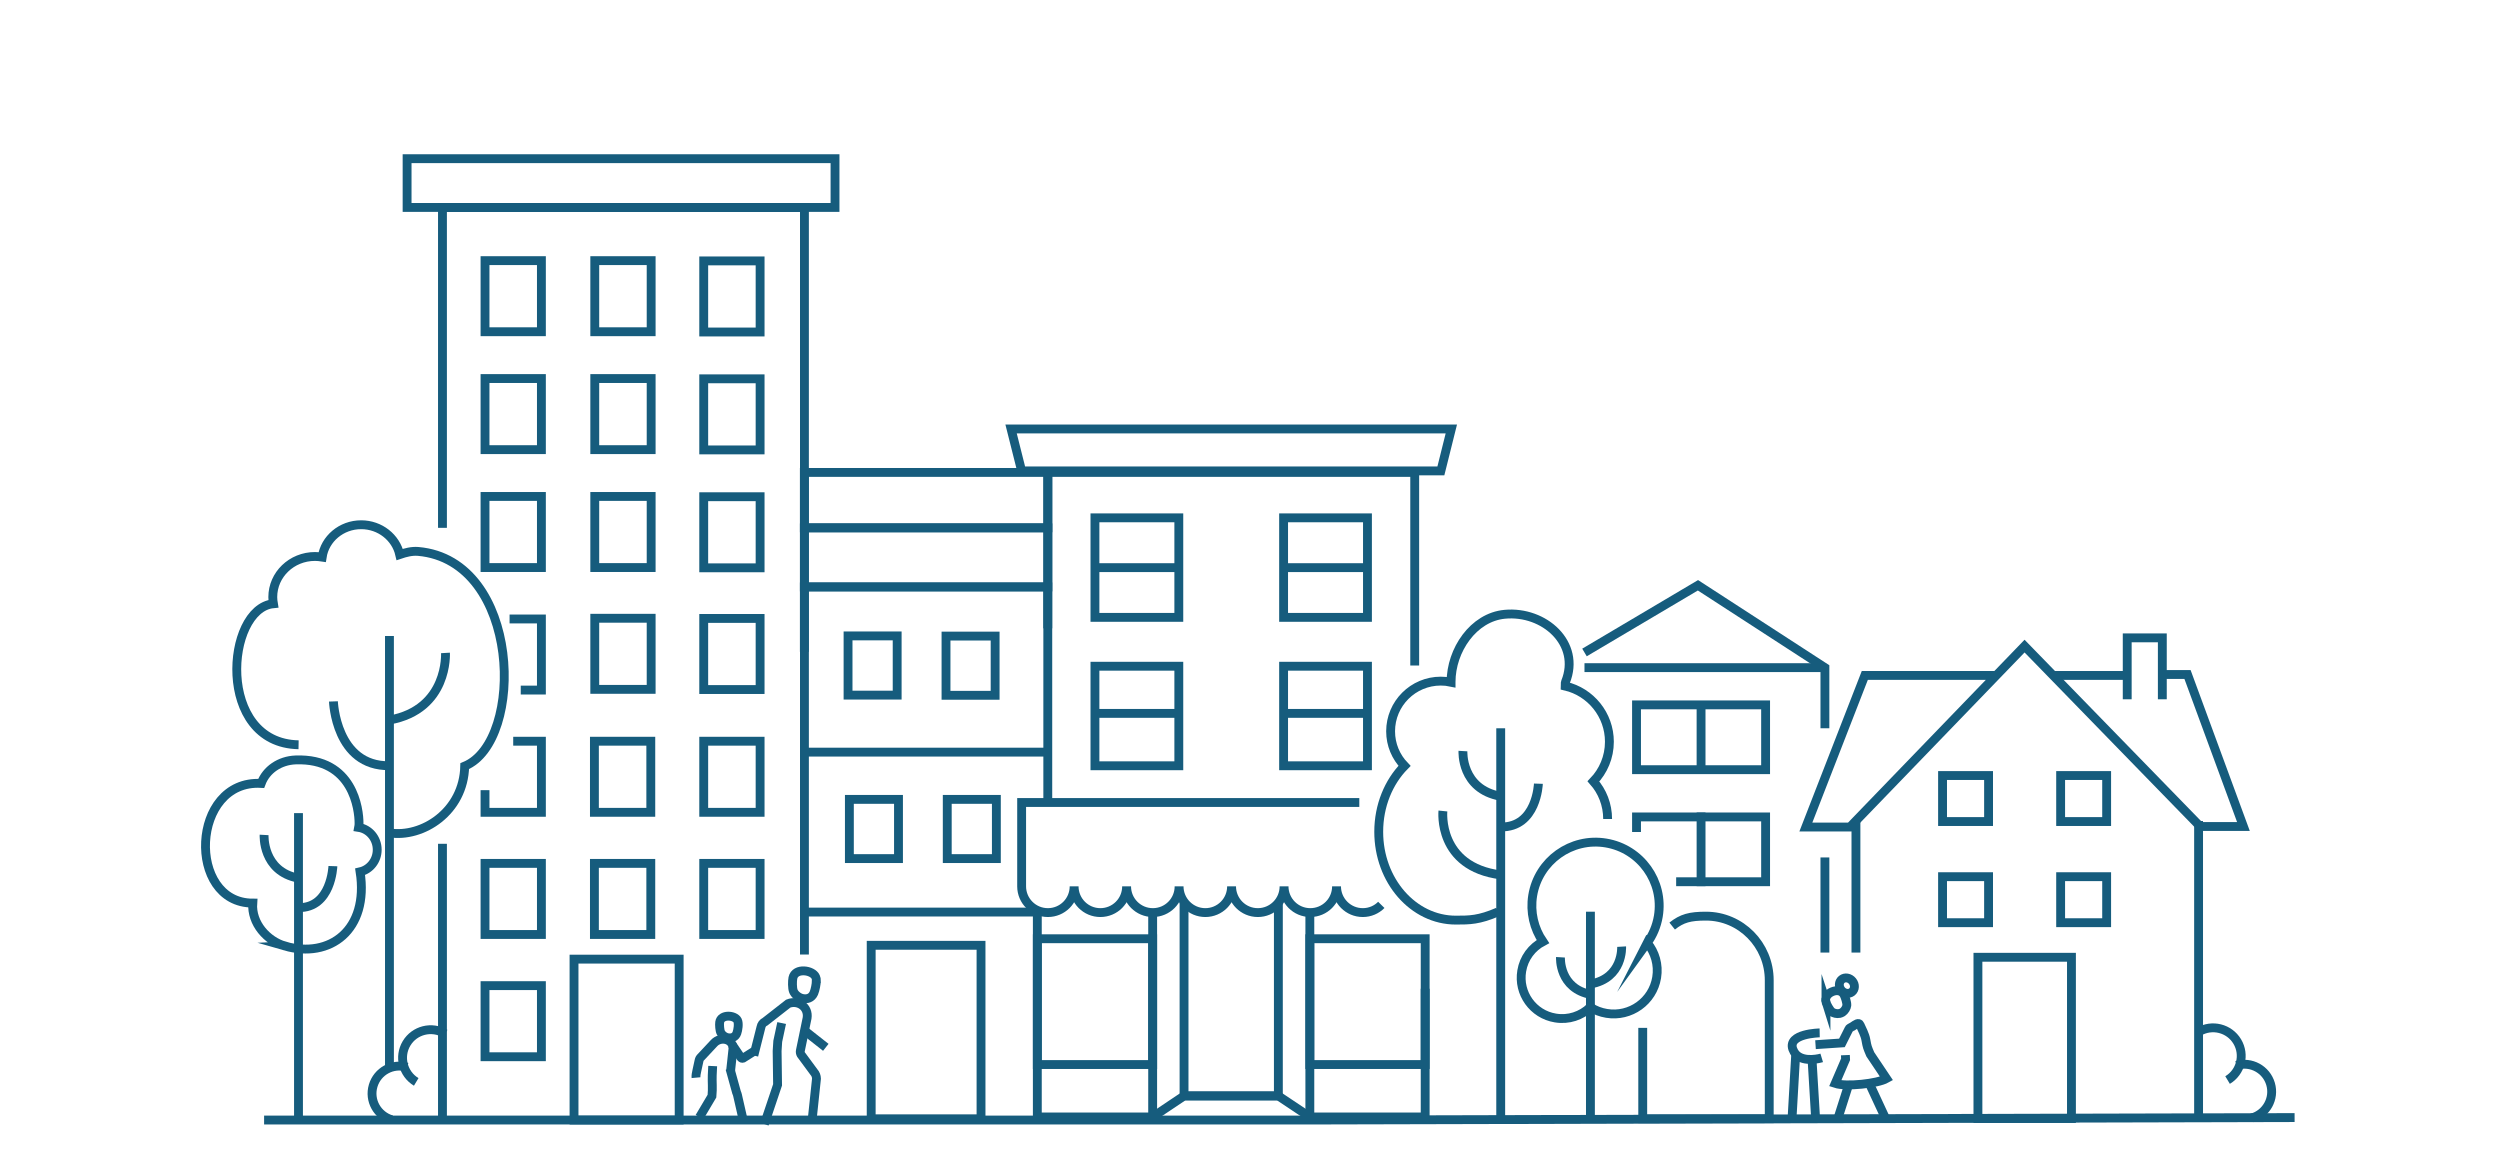 <?xml version="1.0" encoding="UTF-8"?><svg id="b" xmlns="http://www.w3.org/2000/svg" viewBox="0 0 282 130"><defs><style>.c,.d{fill:none;stroke:#165c7d;stroke-miterlimit:22.93;}.d{fill-rule:evenodd;}</style></defs><polyline class="c" points="29.79 126.34 148.58 126.34 258.83 126.06"/><rect class="c" x="45.92" y="17.9" width="48.27" height="5.5"/><polyline class="c" points="49.91 59.54 49.91 23.41 90.74 23.41 90.74 107.67"/><line class="c" x1="49.91" y1="126.08" x2="49.91" y2="95.18"/><rect class="c" x="54.71" y="56" width="6.36" height="8.02"/><rect class="c" x="67.09" y="56" width="6.36" height="8.02"/><rect class="c" x="79.38" y="56.03" width="6.36" height="8.02"/><rect class="c" x="54.71" y="42.7" width="6.36" height="8.02"/><rect class="c" x="67.09" y="42.7" width="6.36" height="8.02"/><rect class="c" x="79.38" y="42.73" width="6.36" height="8.02"/><rect class="c" x="54.71" y="29.4" width="6.36" height="8.02"/><rect class="c" x="67.09" y="29.4" width="6.36" height="8.02"/><rect class="c" x="79.38" y="29.43" width="6.36" height="8.02"/><polyline class="c" points="57.48 69.82 61.07 69.82 61.07 77.84 58.74 77.84"/><rect class="c" x="67.09" y="69.74" width="6.36" height="8.02"/><rect class="c" x="79.38" y="69.76" width="6.36" height="8.02"/><rect class="c" x="79.38" y="83.61" width="6.36" height="8.02"/><polyline class="c" points="57.89 83.61 61.07 83.61 61.07 91.63 54.71 91.63 54.71 89.13"/><rect class="c" x="67.05" y="83.61" width="6.36" height="8.02"/><rect class="c" x="54.71" y="97.39" width="6.36" height="8.02"/><rect class="c" x="67.05" y="97.39" width="6.36" height="8.02"/><rect class="c" x="79.38" y="97.39" width="6.36" height="8.02"/><rect class="c" x="54.71" y="111.18" width="6.36" height="8.02"/><rect class="c" x="64.75" y="108.19" width="11.86" height="18.15"/><polyline class="c" points="225.01 76.19 210.35 76.19 203.7 93.29 208.67 93.29 228.37 72.88 248.18 93.23 253.06 93.23 246.75 76.08 243.91 76.08"/><line class="c" x1="240.29" y1="76.19" x2="231.46" y2="76.19"/><polyline class="c" points="239.95 78.88 239.95 71.95 243.91 71.95 243.91 78.88"/><line class="c" x1="209.35" y1="92.69" x2="209.35" y2="107.45"/><line class="c" x1="248" y1="126.34" x2="248" y2="92.61"/><rect class="c" x="223.11" y="107.98" width="10.55" height="18.19"/><rect class="c" x="219.12" y="87.48" width="5.19" height="5.19"/><rect class="c" x="219.12" y="98.89" width="5.19" height="5.19"/><rect class="c" x="232.44" y="87.48" width="5.19" height="5.19"/><rect class="c" x="232.44" y="98.89" width="5.19" height="5.19"/><polyline class="c" points="90.73 73.53 90.73 66.2 118.19 66.2 118.19 70.88"/><rect class="c" x="90.73" y="53.29" width="27.47" height="6.25"/><rect class="c" x="90.73" y="59.54" width="27.47" height="6.67"/><rect class="c" x="95.66" y="71.73" width="5.54" height="6.68"/><rect class="c" x="106.71" y="71.75" width="5.54" height="6.68"/><rect class="c" x="106.85" y="90.17" width="5.54" height="6.68"/><line class="c" x1="90.74" y1="84.84" x2="118.19" y2="84.84"/><line class="c" x1="90.73" y1="102.88" x2="117.01" y2="102.88"/><rect class="c" x="98.27" y="106.63" width="12.39" height="19.57"/><rect class="c" x="95.81" y="90.17" width="5.54" height="6.68"/><path class="c" d="M46.95,122.04c-1.5-.9-1.99-2.85-1.09-4.35.9-1.5,2.85-1.99,4.35-1.09"/><path class="c" d="M44.19,126.31c-1.64-.48-2.58-2.19-2.1-3.83.48-1.64,2.19-2.58,3.83-2.1"/><path class="c" d="M251.27,121.83c1.5-.9,1.99-2.85,1.09-4.35s-2.85-1.99-4.35-1.09"/><path class="c" d="M254.02,126.1c1.64-.48,2.58-2.19,2.1-3.83-.48-1.64-2.19-2.58-3.83-2.1"/><polyline class="c" points="178.73 73.6 191.53 66.02 205.85 75.31 205.85 82.15"/><line class="c" x1="205.85" y1="107.45" x2="205.85" y2="96.72"/><line class="c" x1="205.85" y1="75.31" x2="178.73" y2="75.31"/><rect class="c" x="184.6" y="79.51" width="14.56" height="7.31"/><line class="c" x1="191.88" y1="79.51" x2="191.88" y2="86.83"/><polyline class="c" points="189.07 99.46 199.16 99.46 199.16 92.15 188.55 92.15 184.6 92.15 184.6 93.85"/><line class="c" x1="191.88" y1="91.65" x2="191.88" y2="99.96"/><path class="c" d="M185.3,115.94v10.25h14.27v-15.61c0-4-3.2-7.24-7.14-7.24h0c-1.8,0-2.7.24-3.81,1.12"/><line class="c" x1="169.28" y1="82.15" x2="169.28" y2="126.11"/><path class="d" d="M165.02,84.72s-.25,4.29,4.25,5.1"/><path class="d" d="M173.53,88.4s-.17,4.95-4.25,4.88"/><path class="d" d="M162.76,91.48s-.64,6.29,6.52,7.21"/><path class="d" d="M181.34,92.38c0-1.62-.6-3.11-1.6-4.24,1.11-1.16,1.8-2.73,1.8-4.47,0-3.05-2.12-5.61-4.97-6.28.01-.16-.04-.32.02-.47,1.76-4.34-2.41-8.05-6.85-7.63-3.55.33-6.06,4.06-6.06,7.63,0,0,0,.02,0,.03-.37-.08-.76-.12-1.16-.12-3.12,0-5.66,2.53-5.66,5.66,0,1.52.6,2.89,1.57,3.9-1.79,1.82-2.91,4.48-2.91,7.44,0,5.5,3.89,9.96,8.7,9.96,1.54,0,2.61,0,4.76-.93"/><line class="c" x1="179.4" y1="102.84" x2="179.4" y2="125.9"/><path class="d" d="M182.92,106.78s.21,3.56-3.53,4.22"/><path class="d" d="M176.02,107.98s-.21,3.56,3.53,4.22"/><path class="d" d="M185.8,106.37c.63-.87,1.07-1.89,1.26-3.02.65-3.91-2-7.61-5.91-8.26-3.91-.65-7.61,2-8.26,5.91-.31,1.9.15,3.74,1.15,5.21-1.23.65-2.15,1.84-2.39,3.32-.42,2.51,1.28,4.89,3.8,5.3,1.49.25,2.92-.25,3.94-1.22.54.35,1.16.59,1.84.7,2.67.44,5.2-1.36,5.64-4.04.24-1.45-.19-2.86-1.06-3.92Z"/><line class="c" x1="43.93" y1="71.74" x2="43.93" y2="120.26"/><path class="d" d="M50.25,73.65s.37,6.37-6.32,7.57"/><path class="d" d="M37.61,79.12s.26,7.35,6.32,7.25"/><path class="d" d="M43.93,93.95c3.71.59,8.38-2.4,8.49-7.53,6.83-2.81,6.38-23.2-5.25-24.22-.73-.06-1.43.13-2.08.35-.44-1.92-2.22-3.36-4.35-3.36-2.24,0-4.09,1.59-4.4,3.65-.26-.04-.54-.07-.81-.07-2.63,0-4.76,2.05-4.76,4.58,0,.26.03.51.07.75-5.39.52-6.53,15.74,2.84,15.91"/><line class="c" x1="33.67" y1="91.72" x2="33.67" y2="126.35"/><path class="d" d="M29.79,94.18s-.23,4.11,3.88,4.88"/><path class="d" d="M37.55,97.7s-.16,4.74-3.88,4.68"/><line class="c" x1="93.15" y1="118.14" x2="90.75" y2="116.25"/><path class="d" d="M85.03,119.06l.81-3.21c.05-.26.21-.49.47-.61l2.6-2.03c1.11-.44,2.33.36,2.13,1.63l-.76,3.68c-.03.16,0,.3.07.43h0l1.46,1.98c.19.21.28.46.29.74l-.48,4.55"/><polyline class="d" points="86.22 126.8 87.71 122.37 87.66 118.55 87.73 117.46 88.17 115.4"/><path class="d" d="M92.09,110.66c0-.18-.02-.33-.08-.45-.33-.8-2.32-1.09-2.57.1-.07.34-.08,1.16.06,1.5.15.37.57.71.98.81.56.13,1.07-.03,1.32-.59.16-.37.28-1.06.28-1.36h0Z"/><path class="d" d="M78.9,126.02l1.41-2.38c.09-.93,0-1.58.03-2.34l.05-1.05"/><path class="d" d="M78.51,121.56c-.02-.22.03-.51.09-.76l.25-1.15c.04-.2.1-.3.25-.44l1.42-1.52c.75-.84,2.21-.49,2.16.62l-.27,2.5"/><path class="d" d="M83.84,126.38l-.65-2.85c-.03-.11-.06-.22-.11-.32l-.74-2.67"/><path class="d" d="M85.04,118.59l-1.23.78c-.09.03-.17,0-.23-.07l-1-1.48"/><path class="d" d="M83.19,115.1c-.3-.61-1.88-.73-2.01.21-.04.27,0,.92.13,1.17.14.28.48.53.81.58.45.07.84-.08,1-.53.12-.33.24-1.09.07-1.43h0Z"/><polyline class="c" points="118.19 90.52 118.19 53.29 159.58 53.29 159.58 75.07"/><polyline class="c" points="160.76 111.53 160.76 125.99 147.75 125.99 144.2 123.62 133.56 123.62 130.02 125.99 117.01 125.99 117.01 102.93"/><path class="c" d="M153.33,90.52h-38.09v9.46c0,1.63,1.32,2.96,2.96,2.96s2.96-1.32,2.96-2.96c0,1.63,1.32,2.96,2.96,2.96s2.96-1.32,2.96-2.96c0,1.63,1.32,2.96,2.96,2.96s2.96-1.32,2.96-2.96c0,1.63,1.32,2.96,2.96,2.96s2.96-1.32,2.96-2.96c0,1.63,1.32,2.96,2.96,2.96s2.96-1.32,2.96-2.96c0,1.63,1.32,2.96,2.96,2.96s2.96-1.32,2.96-2.96c0,1.63,1.32,2.96,2.96,2.96.82,0,1.56-.33,2.09-.87"/><polyline class="c" points="144.2 101.75 144.2 123.62 133.56 123.62 133.56 101.75"/><polygon class="c" points="160.76 110.26 160.76 120.08 147.75 120.08 147.75 105.89 155.75 105.89 160.76 105.89 160.76 110.26"/><rect class="c" x="117.01" y="105.89" width="13.01" height="14.19"/><polygon class="c" points="162.53 53.12 115.24 53.12 114.05 48.39 163.71 48.39 162.53 53.12"/><rect class="c" x="123.51" y="75.14" width="9.46" height="11.23" transform="translate(256.48 161.52) rotate(180)"/><rect class="c" x="144.8" y="75.14" width="9.46" height="11.23" transform="translate(299.05 161.52) rotate(180)"/><rect class="c" x="123.51" y="58.41" width="9.46" height="11.23" transform="translate(256.48 128.05) rotate(180)"/><rect class="c" x="144.8" y="58.41" width="9.46" height="11.23" transform="translate(299.05 128.05) rotate(180)"/><line class="c" x1="123.51" y1="64.03" x2="132.97" y2="64.03"/><line class="c" x1="144.8" y1="64.03" x2="154.25" y2="64.03"/><line class="c" x1="123.51" y1="80.47" x2="132.97" y2="80.47"/><line class="c" x1="144.8" y1="80.47" x2="154.25" y2="80.47"/><line class="c" x1="130.02" y1="102.93" x2="130.02" y2="125.99"/><line class="c" x1="147.75" y1="102.93" x2="147.75" y2="125.99"/><path class="c" d="M205.26,116.51s-3.66.06-3.03,1.84c.08.22.19.4.32.55.93,1.04,2.94.43,2.94.43"/><line class="c" x1="202.15" y1="126" x2="202.55" y2="119.04"/><line class="c" x1="204.79" y1="126" x2="204.39" y2="119.38"/><line class="c" x1="212.81" y1="126.41" x2="210.87" y2="122.23"/><line class="c" x1="208.52" y1="122.38" x2="207.28" y2="126.27"/><path class="d" d="M205.97,113.06c.09.28.42.88.65,1.07.21.16.56.25.89.19.15-.04.19-.06.33-.14.27-.2.45-.51.48-.77.03-.3-.18-.95-.32-1.21-.27-.49-.83-.55-1.34-.33s-.86.67-.69,1.2h0Z"/><path class="d" d="M204.79,117.84l2.98-.2.81-1.61c.03-.06.34-.21.4-.25.34-.23.69-.51.83-.18.2.46.56,1.1.66,1.7.15.84.17.84.5,1.63l1.83,2.73c-1.01.57-4.55.96-5.79.55l1.17-2.72-.02-.47"/><ellipse class="c" cx="208.32" cy="111.17" rx=".81" ry=".91" transform="translate(-23.45 156.29) rotate(-39.1)"/><path class="d" d="M32.12,106.71c5.09,1.47,9.51-1.8,8.5-8.37,1.1-.25,1.93-1.27,1.93-2.49,0-1.28-.91-2.34-2.09-2.52.03-.15.04-.31.04-.47,0-1.51-.63-7.38-7.16-7.14-1.79.07-3.31,1.11-3.88,2.65-7.97-.46-8.43,13.5-.95,13.5-.17,2.29,1.63,4.26,3.62,4.84Z"/></svg>